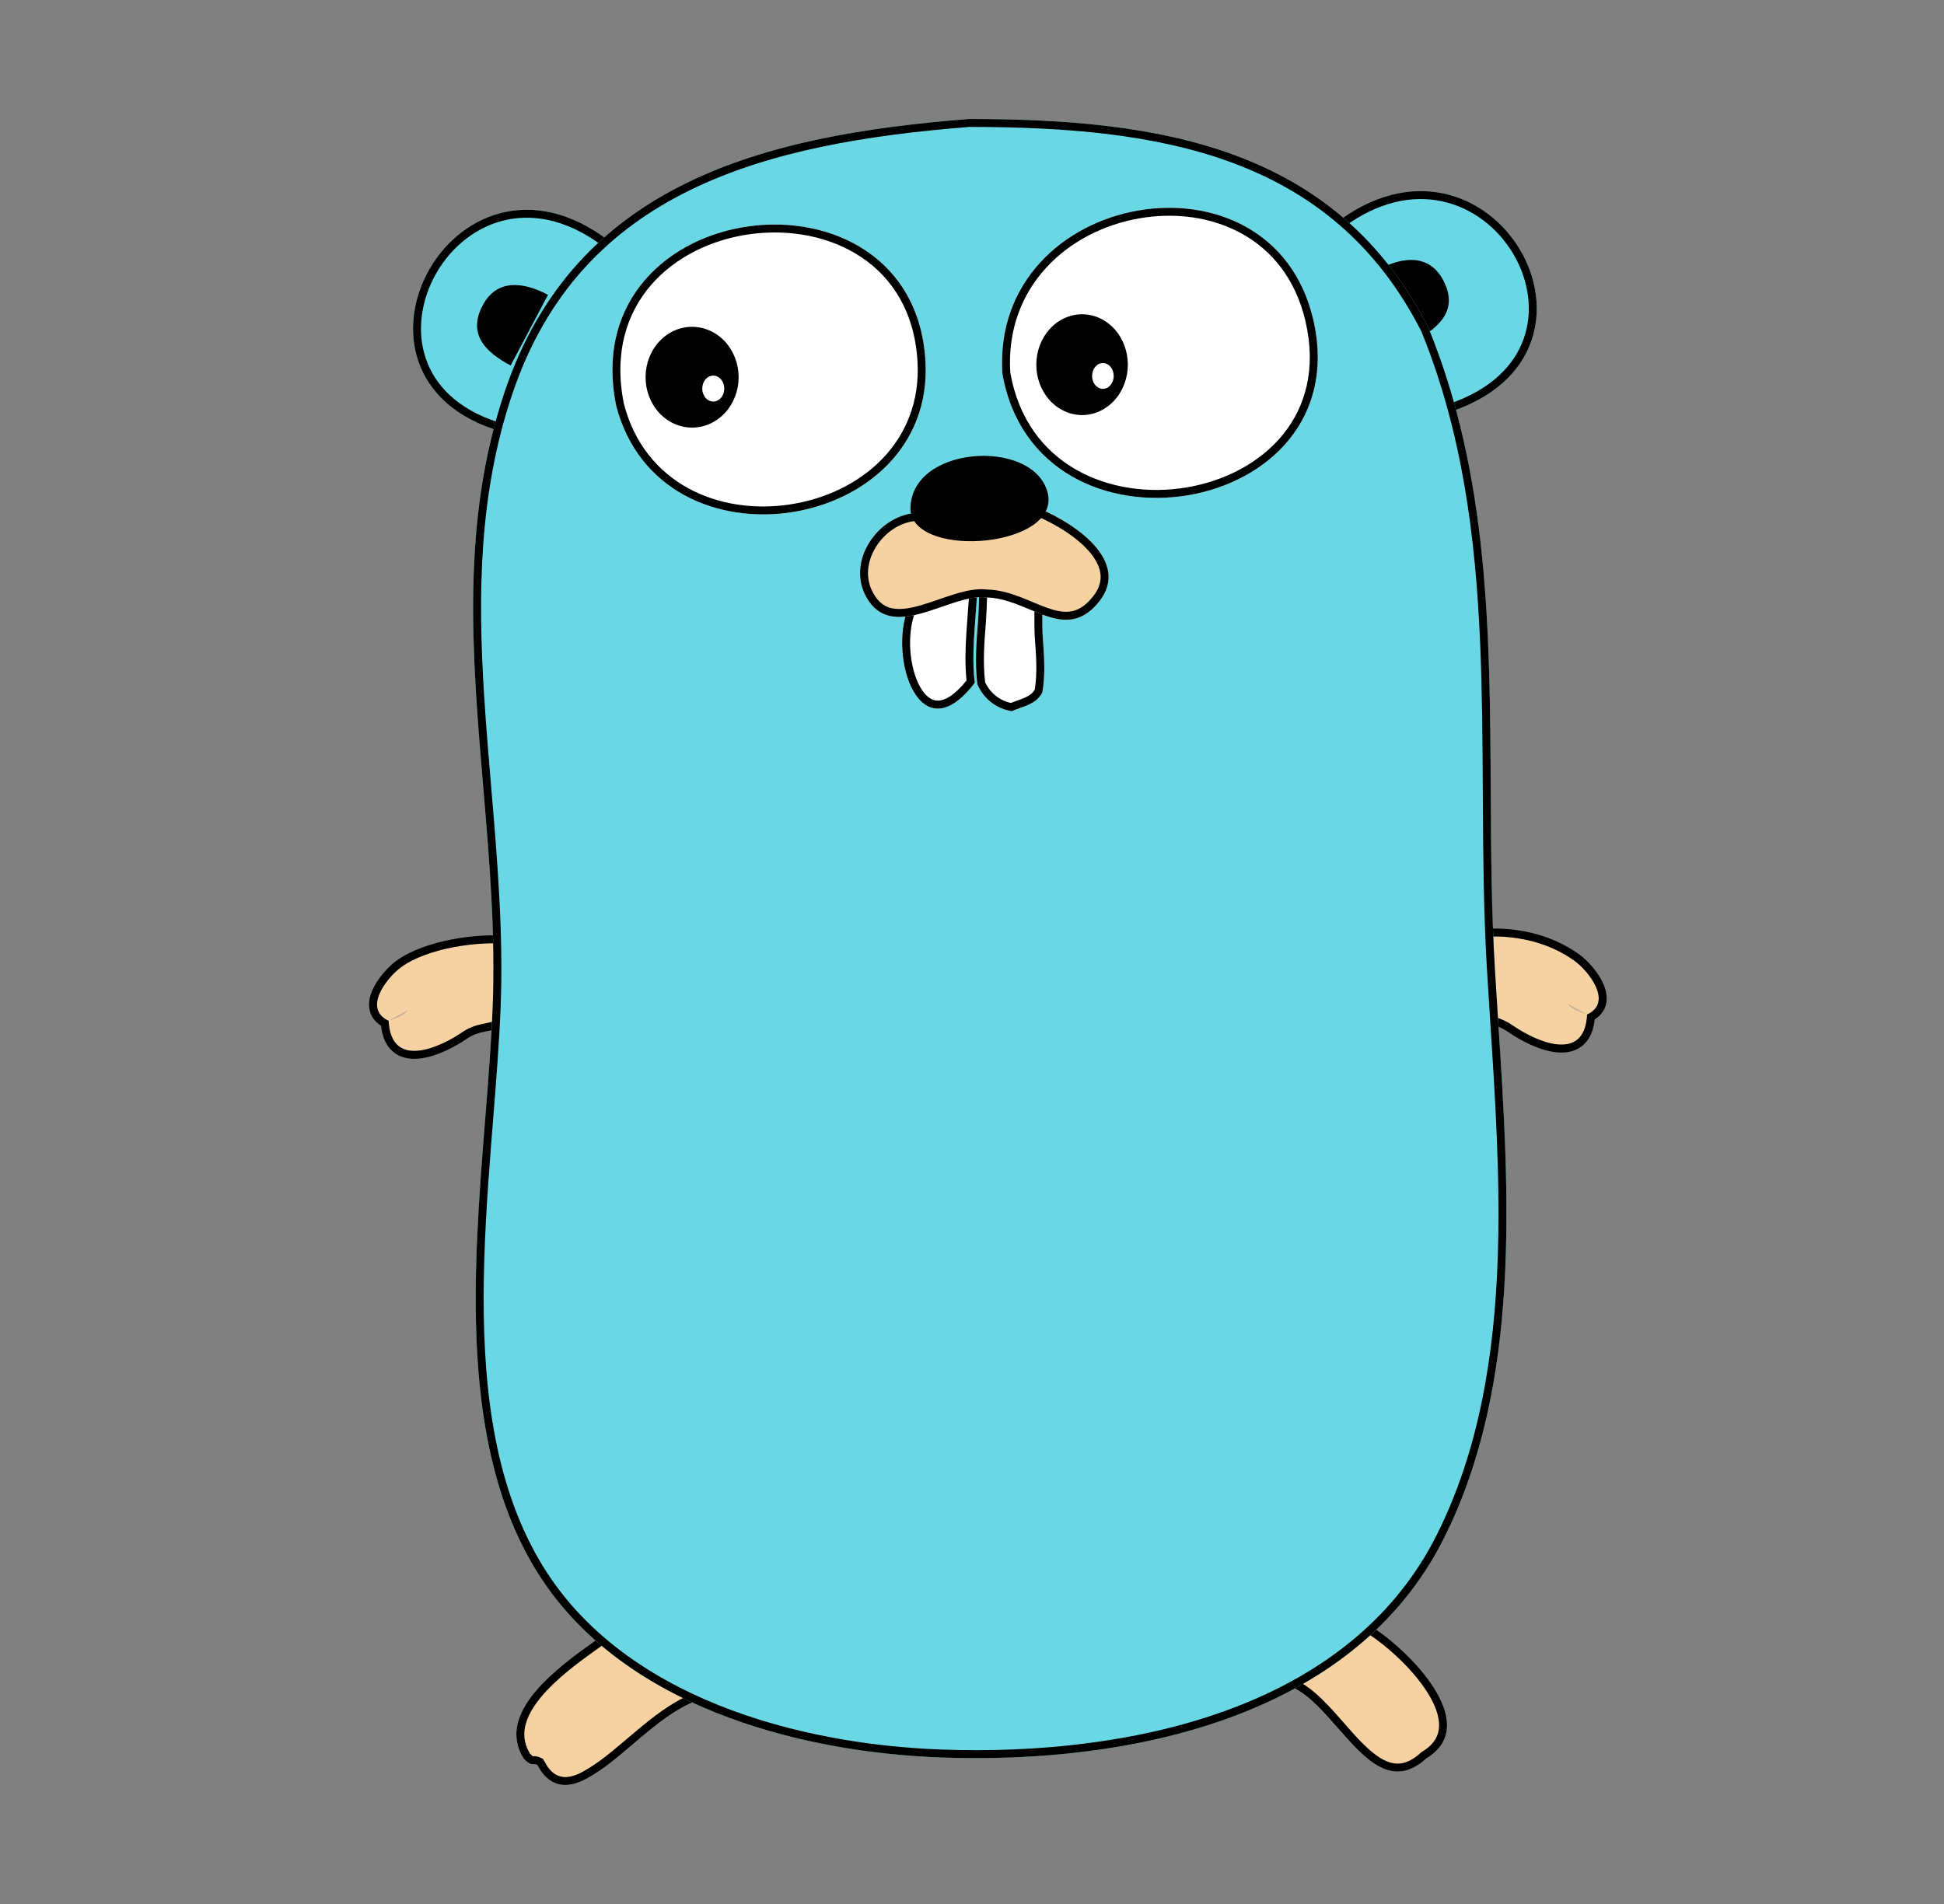 <svg width="49" height="48" viewBox="0 0 49 48" fill="none" xmlns="http://www.w3.org/2000/svg">
<rect x="0" y="0" width="49" height="48" fill="#808080" stroke="none"/>
<path d="M38.136 25.857C38.699 26.247 39.944 26.823 40.005 25.577C40.674 25.266 40.033 24.474 39.691 24.225C39.028 23.743 38.147 23.55 37.338 23.623C37.317 23.995 37.345 24.366 37.373 24.737C37.381 24.846 37.39 24.956 37.397 25.065C37.428 25.549 37.507 25.577 37.714 25.649C37.818 25.685 37.955 25.733 38.136 25.857Z" fill="#F6D2A2"/>
<path fill-rule="evenodd" clip-rule="evenodd" d="M39.691 24.225C40.033 24.474 40.674 25.266 40.005 25.577C39.944 26.823 38.699 26.247 38.136 25.857C37.955 25.733 37.818 25.685 37.714 25.649C37.507 25.577 37.428 25.549 37.397 25.065C37.39 24.956 37.381 24.846 37.373 24.737C37.345 24.366 37.317 23.995 37.338 23.623C38.147 23.55 39.028 23.743 39.691 24.225ZM40.196 25.7C40.346 25.604 40.444 25.474 40.481 25.315C40.523 25.134 40.478 24.951 40.41 24.796C40.273 24.489 40.002 24.203 39.809 24.063L39.809 24.063C39.1 23.548 38.169 23.347 37.32 23.424L37.148 23.44L37.138 23.612C37.116 23.997 37.145 24.379 37.173 24.746L37.174 24.752C37.182 24.862 37.19 24.97 37.197 25.078L37.197 25.078C37.213 25.316 37.24 25.495 37.322 25.62C37.409 25.755 37.541 25.801 37.632 25.832C37.638 25.834 37.643 25.836 37.648 25.837C37.747 25.872 37.864 25.913 38.022 26.022L38.022 26.022C38.312 26.222 38.799 26.488 39.24 26.53C39.465 26.551 39.706 26.517 39.897 26.353C40.066 26.208 40.164 25.987 40.196 25.7Z" fill="black"/>
<path d="M11.664 26.015C11.101 26.405 9.856 26.982 9.795 25.735C9.126 25.424 9.767 24.632 10.109 24.383C10.772 23.901 12.031 23.721 12.84 23.794C12.861 24.166 12.833 24.537 12.805 24.907C12.797 25.017 12.789 25.126 12.781 25.236C12.752 25.692 12.532 25.738 12.24 25.799C12.065 25.835 11.865 25.877 11.664 26.015Z" fill="#F6D2A2"/>
<path fill-rule="evenodd" clip-rule="evenodd" d="M11.664 26.015C11.101 26.405 9.856 26.982 9.795 25.735C9.126 25.424 9.767 24.632 10.109 24.383C10.772 23.901 12.031 23.721 12.84 23.794C12.861 24.166 12.833 24.537 12.805 24.907C12.797 25.017 12.789 25.126 12.781 25.236C12.752 25.692 12.532 25.738 12.24 25.799C12.065 25.835 11.865 25.877 11.664 26.015ZM9.604 25.859C9.636 26.145 9.734 26.366 9.903 26.511C10.094 26.675 10.335 26.709 10.56 26.688C11.001 26.646 11.488 26.381 11.778 26.18L11.778 26.18C11.942 26.067 12.105 26.031 12.281 25.994C12.287 25.993 12.293 25.992 12.3 25.991C12.43 25.964 12.601 25.928 12.734 25.822C12.89 25.697 12.964 25.507 12.981 25.248L12.981 25.248C12.988 25.14 12.996 25.032 13.005 24.922L13.005 24.916C13.033 24.55 13.062 24.168 13.04 23.783L13.03 23.611L12.858 23.595C12.433 23.557 11.897 23.585 11.382 23.684C10.87 23.783 10.357 23.956 9.991 24.221L9.991 24.221C9.798 24.362 9.527 24.648 9.39 24.955C9.322 25.109 9.276 25.292 9.319 25.474C9.356 25.632 9.454 25.762 9.604 25.859Z" fill="black"/>
<path d="M9.795 25.735C9.976 25.668 10.168 25.62 10.291 25.456L9.795 25.735Z" fill="#C6B198"/>
<path d="M12.672 10.89C7.902 9.549 11.556 2.815 15.578 6.257L12.672 10.89ZM33.584 5.691C37.563 2.508 41.285 8.94 36.431 10.423L33.584 5.691Z" fill="#6AD7E5"/>
<path fill-rule="evenodd" clip-rule="evenodd" d="M15.578 6.257L12.672 10.89C7.902 9.549 11.556 2.815 15.578 6.257ZM15.316 6.299L12.584 10.655C11.535 10.323 10.967 9.716 10.737 9.051C10.494 8.349 10.615 7.549 11.001 6.88C11.387 6.211 12.027 5.691 12.796 5.536C13.524 5.389 14.397 5.564 15.316 6.299ZM33.847 5.741L36.521 10.184C37.591 9.82 38.17 9.204 38.405 8.543C38.654 7.846 38.533 7.064 38.148 6.409C37.762 5.753 37.12 5.24 36.348 5.075C35.619 4.918 34.752 5.068 33.847 5.741ZM33.584 5.691C37.563 2.508 41.285 8.94 36.431 10.423L33.584 5.691Z" fill="black"/>
<path d="M34.537 40.984C35.496 41.577 37.391 43.46 35.953 44.33C34.57 45.596 33.654 42.853 32.441 42.485C32.964 41.775 33.626 41.128 34.537 40.984ZM17.941 42.773C16.816 42.947 15.785 44.29 14.846 44.805C13.962 45.333 13.624 44.637 13.544 44.495C13.405 44.432 13.417 44.554 13.203 44.339C12.383 43.045 14.454 41.772 15.326 41.129C16.54 40.884 17.301 41.936 17.941 42.773Z" fill="#F6D2A2"/>
<path fill-rule="evenodd" clip-rule="evenodd" d="M35.953 44.33C37.391 43.46 35.496 41.577 34.537 40.984C33.698 41.117 33.071 41.675 32.568 42.317C32.525 42.372 32.483 42.428 32.441 42.485C32.505 42.504 32.569 42.531 32.632 42.563C33.012 42.756 33.366 43.159 33.718 43.561C34.405 44.344 35.087 45.122 35.953 44.33ZM32.756 42.402C33.009 42.538 33.24 42.748 33.451 42.968C33.593 43.115 33.732 43.273 33.867 43.427L33.871 43.432C34.009 43.589 34.143 43.742 34.277 43.881C34.551 44.165 34.802 44.366 35.046 44.435C35.266 44.497 35.513 44.462 35.818 44.182L35.832 44.169L35.849 44.159C36.157 43.972 36.266 43.75 36.273 43.517C36.281 43.267 36.173 42.972 35.975 42.66C35.599 42.066 34.953 41.492 34.495 41.194C33.781 41.333 33.224 41.814 32.756 42.402ZM14.846 44.805C15.198 44.612 15.563 44.303 15.94 43.982C16.506 43.502 17.101 42.997 17.726 42.82C17.797 42.8 17.869 42.784 17.941 42.773C17.922 42.747 17.903 42.722 17.884 42.697C17.858 42.663 17.831 42.629 17.805 42.594C17.192 41.795 16.455 40.901 15.326 41.129C15.241 41.192 15.145 41.26 15.041 41.334C14.079 42.02 12.463 43.171 13.203 44.339C13.341 44.477 13.385 44.476 13.436 44.475C13.464 44.474 13.495 44.473 13.544 44.495C13.547 44.501 13.55 44.507 13.554 44.513C13.649 44.687 13.995 45.313 14.846 44.805ZM13.361 44.213C13.398 44.25 13.421 44.267 13.432 44.275C13.44 44.274 13.455 44.274 13.47 44.275C13.517 44.276 13.568 44.286 13.627 44.313L13.686 44.34L13.718 44.397C13.721 44.403 13.725 44.408 13.728 44.414C13.775 44.499 13.855 44.643 13.998 44.731C14.069 44.775 14.158 44.804 14.272 44.8C14.389 44.794 14.544 44.753 14.744 44.634L14.75 44.63L14.75 44.63C14.968 44.51 15.197 44.339 15.441 44.14C15.562 44.041 15.685 43.936 15.812 43.829L15.812 43.829C15.938 43.722 16.066 43.613 16.197 43.506C16.624 43.157 17.093 42.813 17.596 42.651C17.328 42.303 17.047 41.959 16.724 41.701C16.344 41.398 15.922 41.227 15.408 41.317C15.328 41.375 15.242 41.437 15.15 41.503C14.72 41.809 14.183 42.191 13.776 42.626C13.524 42.896 13.338 43.17 13.258 43.439C13.183 43.692 13.199 43.948 13.361 44.213Z" fill="black"/>
<path d="M12.871 9.214C12.242 8.881 11.78 8.429 12.165 7.701C12.521 7.027 13.184 7.1 13.813 7.433L12.871 9.214ZM35.672 8.581C36.302 8.248 36.763 7.796 36.379 7.068C36.022 6.394 35.36 6.467 34.73 6.8L35.672 8.581Z" fill="black"/>
<path d="M40.005 25.577C39.823 25.51 39.631 25.462 39.508 25.298L40.005 25.577Z" fill="#C6B198"/>
<path d="M24.422 3C29.198 3 33.675 3.683 36.008 8.271C38.103 13.414 37.358 18.96 37.678 24.396C37.952 29.063 38.56 34.455 36.395 38.78C34.118 43.33 28.426 44.475 23.737 44.307C20.054 44.175 15.604 42.974 13.526 39.608C11.087 35.661 12.242 29.79 12.418 25.398C12.628 20.194 11.009 14.975 12.719 9.883C14.492 4.601 19.274 3.407 24.422 3Z" fill="#6AD7E5"/>
<path fill-rule="evenodd" clip-rule="evenodd" d="M36.395 38.78L36.217 38.69C37.281 36.564 37.668 34.167 37.752 31.709C37.819 29.722 37.689 27.709 37.564 25.774C37.534 25.314 37.505 24.858 37.478 24.407C37.398 23.043 37.385 21.672 37.377 20.308C37.376 20.184 37.376 20.061 37.375 19.938C37.368 18.696 37.362 17.46 37.309 16.232C37.194 13.536 36.859 10.893 35.827 8.355C33.55 3.888 29.195 3.201 24.43 3.2C21.865 3.403 19.417 3.802 17.393 4.793C15.376 5.781 13.776 7.36 12.908 9.947C12.066 12.455 12.041 15.001 12.206 17.586C12.253 18.327 12.316 19.074 12.379 19.823C12.536 21.674 12.693 23.544 12.618 25.406C12.583 26.289 12.508 27.231 12.431 28.201C12.412 28.443 12.392 28.687 12.373 28.931C12.278 30.16 12.194 31.423 12.191 32.67C12.185 35.169 12.506 37.577 13.696 39.503L13.526 39.608C11.575 36.45 11.923 32.062 12.232 28.184C12.309 27.214 12.383 26.276 12.418 25.398C12.493 23.549 12.337 21.699 12.181 19.853C11.898 16.502 11.616 13.166 12.719 9.883C14.492 4.601 19.274 3.407 24.422 3C29.198 3 33.675 3.683 36.008 8.271C37.532 12.012 37.553 15.966 37.575 19.936C37.583 21.424 37.591 22.914 37.678 24.396C37.704 24.843 37.734 25.297 37.763 25.757C38.044 30.087 38.353 34.87 36.395 38.78ZM36.395 38.78L36.217 38.69C35.107 40.907 33.163 42.303 30.902 43.125C28.64 43.947 26.072 44.19 23.744 44.107C20.078 43.976 15.72 42.78 13.696 39.503L13.526 39.608C15.604 42.974 20.054 44.175 23.737 44.307C28.426 44.475 34.118 43.33 36.395 38.78Z" fill="black"/>
<path d="M26.284 16.07C26.266 15.838 26.274 15.423 26.273 15.205L24.692 14.668C24.684 14.922 24.67 15.422 24.651 15.673C24.609 16.199 24.569 16.72 24.636 17.253C24.791 17.615 25.116 17.869 25.503 17.93C25.572 17.899 25.643 17.873 25.714 17.848C25.932 17.77 26.148 17.694 26.273 17.457C26.354 17 26.318 16.526 26.284 16.07Z" fill="white"/>
<path fill-rule="evenodd" clip-rule="evenodd" d="M26.073 15.348L24.884 14.944C24.875 15.198 24.864 15.506 24.85 15.689C24.809 16.207 24.771 16.7 24.831 17.199C24.955 17.468 25.194 17.66 25.48 17.722C25.537 17.699 25.592 17.679 25.643 17.661L25.647 17.66C25.861 17.583 25.996 17.529 26.081 17.389C26.15 16.971 26.118 16.534 26.084 16.085C26.071 15.903 26.072 15.612 26.073 15.391C26.073 15.377 26.073 15.362 26.073 15.348ZM26.273 17.457C26.148 17.694 25.932 17.77 25.714 17.848C25.643 17.873 25.572 17.899 25.503 17.93C25.116 17.869 24.791 17.615 24.636 17.253C24.569 16.72 24.609 16.199 24.651 15.673C24.666 15.48 24.677 15.14 24.686 14.877C24.687 14.84 24.688 14.805 24.689 14.772C24.69 14.734 24.691 14.699 24.692 14.668L26.273 15.205C26.273 15.26 26.273 15.327 26.273 15.401C26.272 15.62 26.271 15.896 26.284 16.07C26.318 16.526 26.354 17 26.273 17.457Z" fill="black"/>
<path d="M15.529 10.217C16.64 14.557 23.588 13.446 23.326 9.093C23.012 3.88 14.466 4.886 15.529 10.217Z" fill="white"/>
<path fill-rule="evenodd" clip-rule="evenodd" d="M23.126 9.105C23.051 7.863 22.49 7.006 21.714 6.486C20.932 5.961 19.919 5.771 18.937 5.899C17.955 6.027 17.025 6.471 16.406 7.19C15.793 7.902 15.471 8.9 15.724 10.173C16.248 12.211 18.14 12.986 19.912 12.717C21.688 12.448 23.249 11.147 23.126 9.105ZM15.529 10.217C16.64 14.557 23.588 13.446 23.326 9.093C23.012 3.88 14.466 4.886 15.529 10.217Z" fill="black"/>
<path d="M25.265 9.411C26.122 14.396 34.27 13.078 33.1 8.051C32.05 3.543 24.98 4.791 25.265 9.411Z" fill="white"/>
<path fill-rule="evenodd" clip-rule="evenodd" d="M32.905 8.096L32.905 8.096C32.655 7.024 32.052 6.304 31.296 5.887C30.536 5.467 29.61 5.348 28.716 5.505C26.929 5.817 25.335 7.211 25.464 9.388C25.67 10.569 26.302 11.367 27.115 11.835C27.936 12.308 28.95 12.449 29.91 12.288C30.87 12.127 31.758 11.667 32.335 10.959C32.907 10.256 33.184 9.295 32.905 8.096ZM25.265 9.411C26.122 14.396 34.27 13.078 33.1 8.051C32.05 3.543 24.98 4.791 25.265 9.411Z" fill="black"/>
<path d="M16.272 9.51C16.272 9.847 16.395 10.17 16.615 10.408C16.835 10.646 17.134 10.78 17.445 10.78C17.756 10.78 18.054 10.646 18.274 10.408C18.494 10.17 18.618 9.847 18.618 9.51C18.618 9.173 18.494 8.849 18.274 8.611C18.054 8.373 17.756 8.239 17.445 8.239C17.134 8.239 16.835 8.373 16.615 8.611C16.395 8.849 16.272 9.173 16.272 9.51Z" fill="black"/>
<path d="M17.702 9.796C17.701 9.839 17.708 9.882 17.722 9.921C17.736 9.961 17.756 9.997 17.782 10.027C17.807 10.058 17.838 10.082 17.872 10.098C17.906 10.115 17.942 10.123 17.979 10.123C18.015 10.123 18.051 10.115 18.085 10.098C18.119 10.082 18.15 10.058 18.175 10.027C18.201 9.997 18.221 9.961 18.235 9.921C18.249 9.882 18.256 9.839 18.255 9.796C18.256 9.754 18.249 9.711 18.235 9.672C18.221 9.632 18.201 9.596 18.175 9.566C18.15 9.535 18.119 9.511 18.085 9.494C18.051 9.478 18.015 9.469 17.979 9.469C17.942 9.469 17.906 9.478 17.872 9.494C17.838 9.511 17.807 9.535 17.782 9.566C17.756 9.596 17.736 9.632 17.722 9.672C17.708 9.711 17.701 9.754 17.702 9.796Z" fill="white"/>
<path d="M26.121 9.193C26.121 9.53 26.242 9.853 26.459 10.092C26.675 10.33 26.969 10.464 27.275 10.464C27.581 10.464 27.874 10.33 28.09 10.092C28.307 9.853 28.428 9.53 28.428 9.193C28.428 8.856 28.307 8.533 28.09 8.295C27.874 8.056 27.581 7.923 27.275 7.923C26.969 7.923 26.675 8.056 26.459 8.295C26.242 8.533 26.121 8.856 26.121 9.193Z" fill="black"/>
<path d="M22.895 15.322C22.384 16.562 23.181 19.043 24.57 17.213C24.47 16.427 24.613 15.524 24.638 14.737L22.895 15.322Z" fill="white"/>
<path fill-rule="evenodd" clip-rule="evenodd" d="M24.362 17.155C24.321 16.767 24.333 16.36 24.358 15.963C24.368 15.804 24.38 15.648 24.391 15.495C24.404 15.333 24.416 15.175 24.425 15.02L23.049 15.481C22.959 15.743 22.924 16.063 22.945 16.385C22.968 16.742 23.058 17.08 23.194 17.321C23.332 17.565 23.49 17.667 23.646 17.664C23.806 17.661 24.049 17.547 24.362 17.155ZM22.895 15.322C22.384 16.562 23.181 19.043 24.57 17.213C24.502 16.677 24.547 16.088 24.59 15.517C24.605 15.325 24.619 15.136 24.629 14.951C24.633 14.879 24.636 14.807 24.638 14.737L22.895 15.322Z" fill="black"/>
<path fill-rule="evenodd" clip-rule="evenodd" d="M27.607 9.708C27.556 9.648 27.527 9.566 27.527 9.48H27.527C27.527 9.437 27.534 9.395 27.547 9.355C27.561 9.315 27.581 9.279 27.606 9.249C27.631 9.219 27.661 9.194 27.695 9.178C27.728 9.161 27.764 9.153 27.799 9.153C27.835 9.153 27.871 9.161 27.904 9.178C27.938 9.194 27.968 9.219 27.993 9.249C28.018 9.279 28.038 9.315 28.052 9.355C28.065 9.395 28.072 9.437 28.072 9.48C28.072 9.566 28.043 9.648 27.992 9.708C27.941 9.769 27.872 9.803 27.799 9.803C27.727 9.803 27.658 9.769 27.607 9.708Z" fill="white"/>
<path d="M23.07 12.933C22.116 13.014 21.337 14.149 21.833 15.046C22.49 16.235 23.956 14.941 24.869 15.062C25.92 15.084 26.781 16.173 27.625 15.259C28.564 14.242 27.221 13.252 26.171 12.809L23.07 12.933Z" fill="#F6D2A2"/>
<path fill-rule="evenodd" clip-rule="evenodd" d="M22.008 14.949L22.008 14.949C22.145 15.198 22.312 15.301 22.494 15.337C22.691 15.375 22.926 15.34 23.2 15.262C23.335 15.224 23.473 15.177 23.615 15.128C23.635 15.121 23.655 15.114 23.675 15.107C23.797 15.065 23.921 15.022 24.042 14.985C24.318 14.899 24.612 14.829 24.884 14.862C25.176 14.87 25.448 14.95 25.695 15.043C25.81 15.086 25.922 15.134 26.029 15.178C26.039 15.182 26.048 15.187 26.058 15.19C26.175 15.239 26.285 15.285 26.392 15.323C26.608 15.4 26.793 15.439 26.962 15.418C27.125 15.399 27.295 15.322 27.478 15.123L27.478 15.123C27.684 14.9 27.75 14.698 27.742 14.518C27.734 14.332 27.647 14.14 27.489 13.945C27.177 13.562 26.635 13.227 26.134 13.011L23.083 13.133C22.68 13.168 22.301 13.429 22.078 13.789C21.855 14.148 21.802 14.578 22.008 14.949ZM23.07 12.933C22.116 13.014 21.337 14.149 21.833 15.046C22.255 15.81 23.012 15.548 23.741 15.296C24.146 15.156 24.543 15.019 24.869 15.062C25.253 15.07 25.611 15.22 25.953 15.363C26.546 15.612 27.089 15.84 27.625 15.259C28.564 14.242 27.221 13.252 26.171 12.809L23.07 12.933Z" fill="black"/>
<path d="M22.95 12.883C22.88 11.23 26.031 11.024 26.403 12.407C26.774 13.787 23.105 14.108 22.95 12.883Z" fill="black"/>
</svg>
